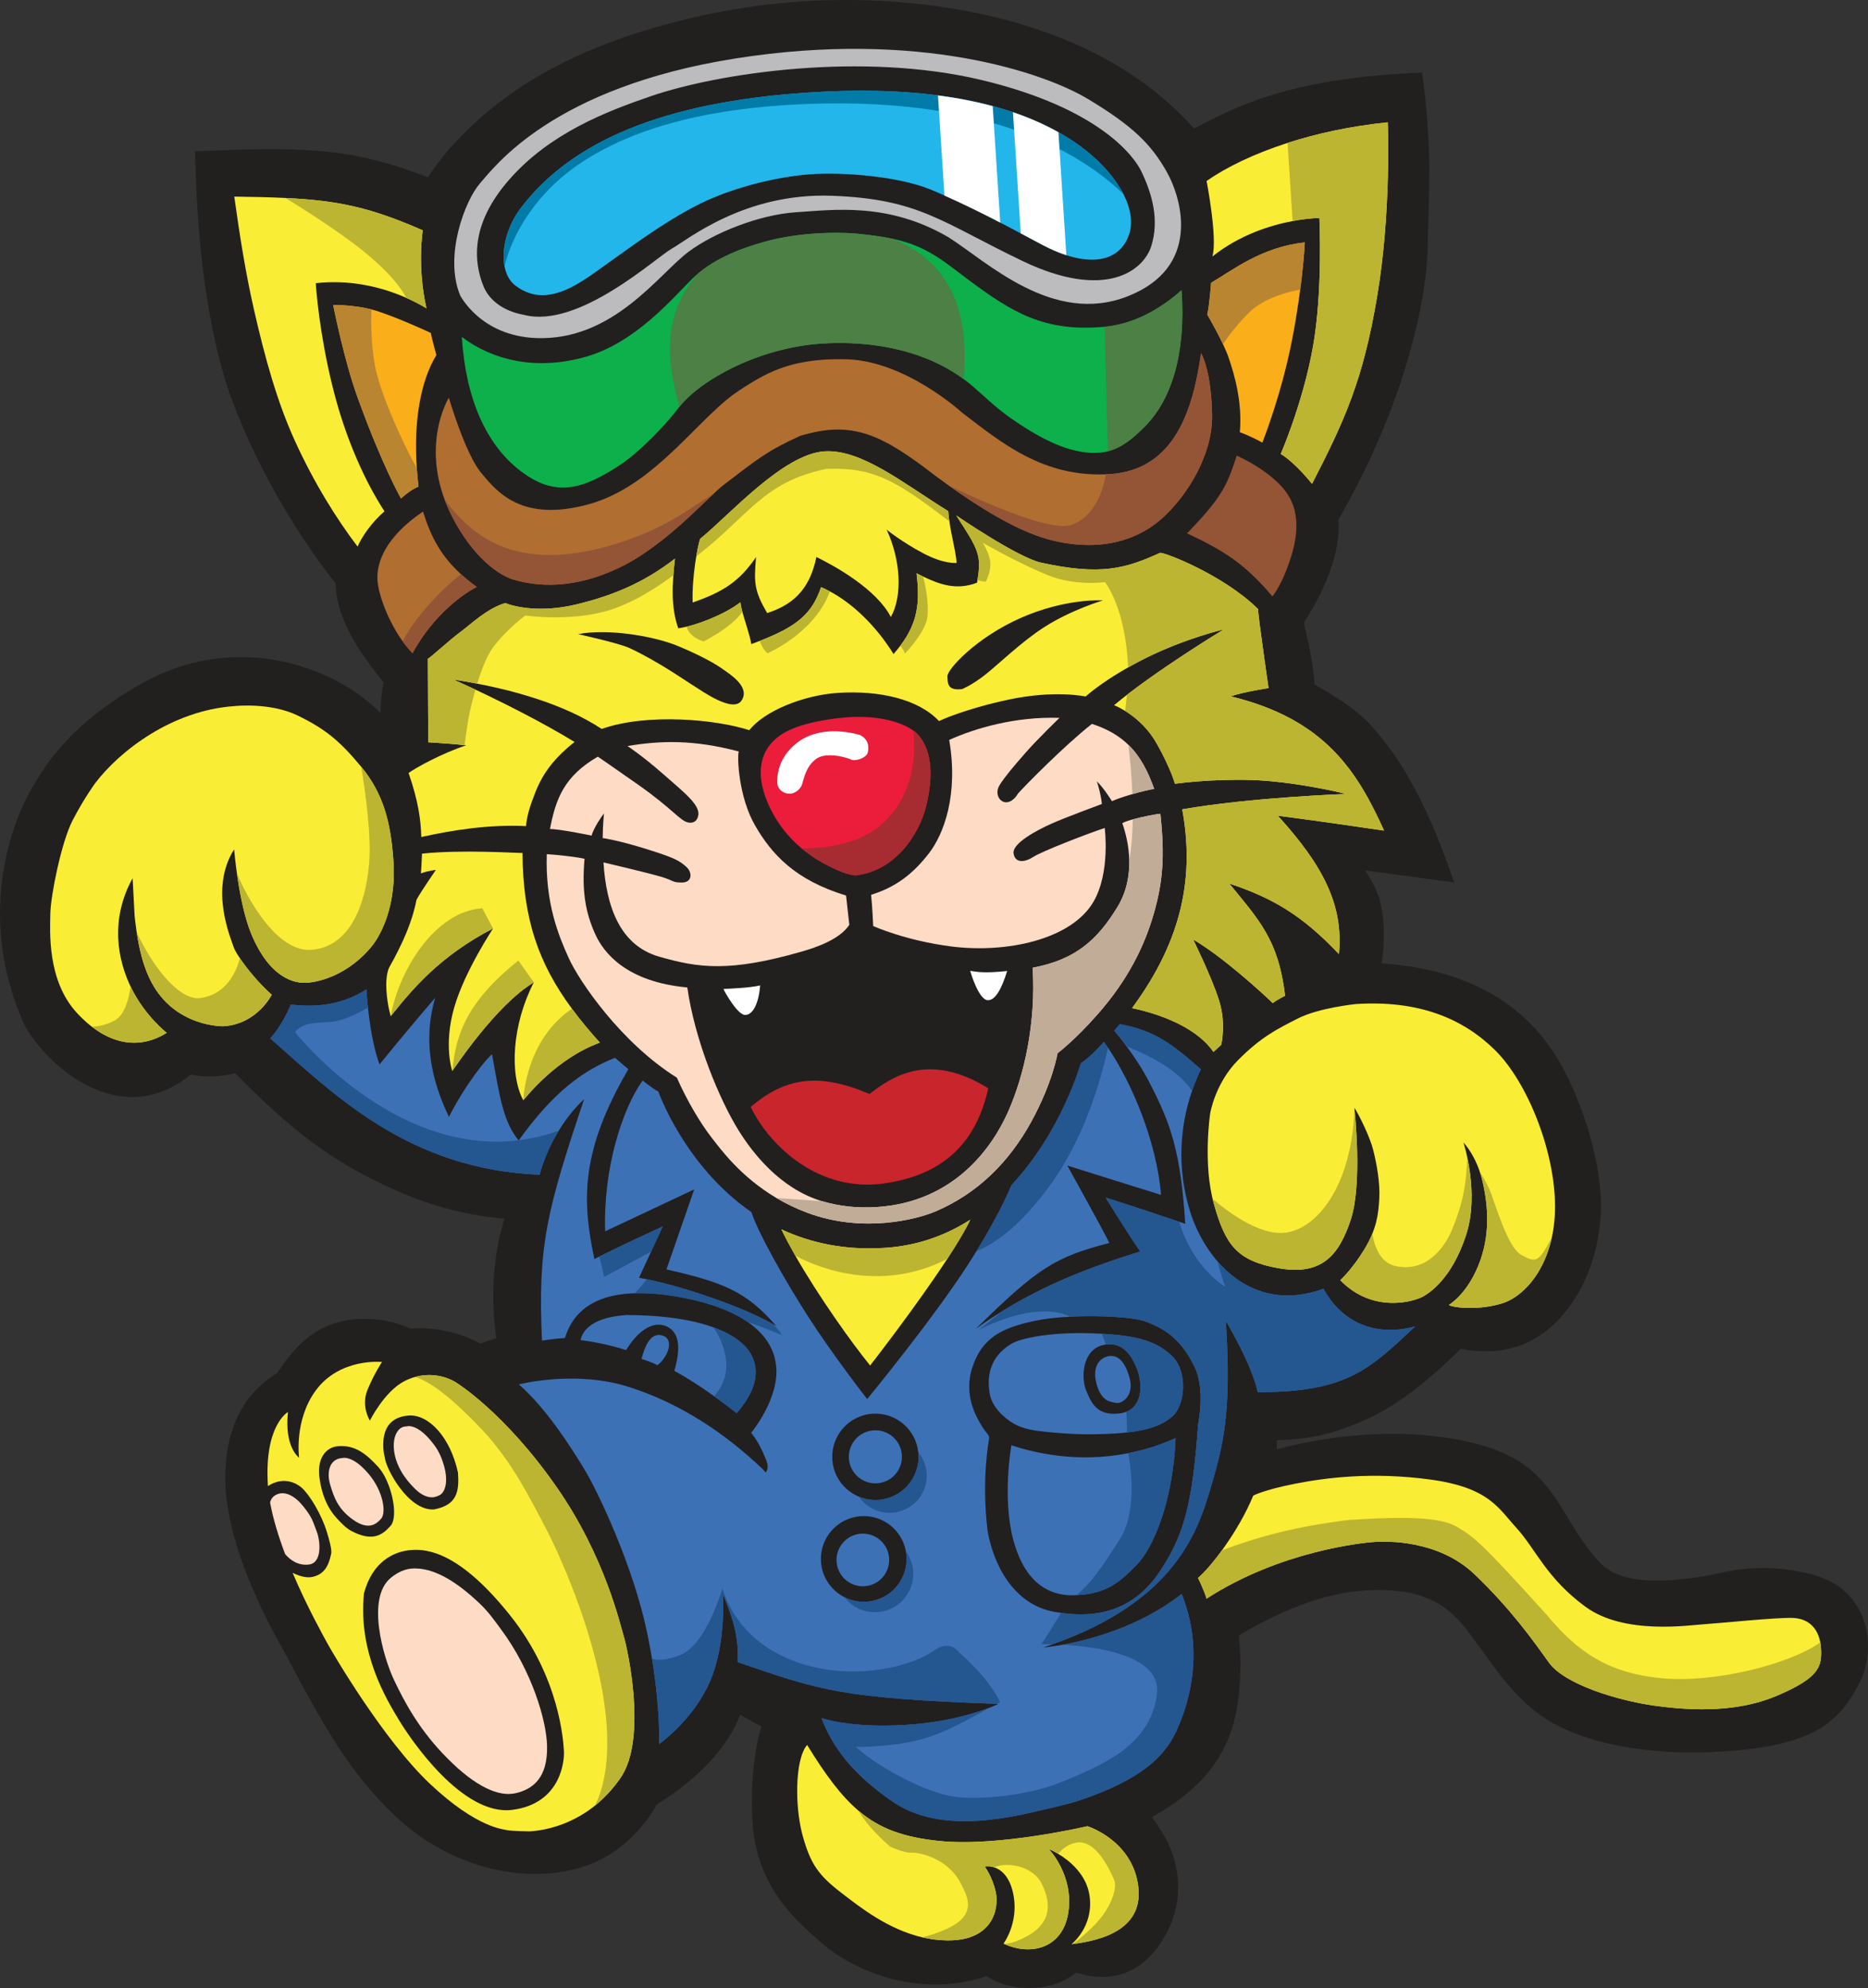 <?xml version="1.0" encoding="utf-8"?>
<!-- Generator: Adobe Illustrator 16.0.0, SVG Export Plug-In . SVG Version: 6.00 Build 0)  -->
<!DOCTYPE svg PUBLIC "-//W3C//DTD SVG 1.1//EN" "http://www.w3.org/Graphics/SVG/1.1/DTD/svg11.dtd">
<svg version="1.1" id="Layer_1" xmlns="http://www.w3.org/2000/svg" xmlns:xlink="http://www.w3.org/1999/xlink" x="0px" y="0px"
	 width="2525.37px" height="2686.991px" viewBox="166.198 1179.325 2525.37 2686.991"
	 enable-background="new 166.198 1179.325 2525.37 2686.991" xml:space="preserve">
<rect x="166.198" y="1179.325" width="2525.37" height="2686.991" fill="#333333" stroke="none"/>
<g>
	<path fill="#221F1F" d="M2647.285,3320.407c-13.818-8.533-33.854-14.889-59.535-18.888c-34.783-5.405-64.83-1.991-79.6,0.485
		c-0.021,0-11.393,2.326-11.393,2.326c-31.836,6.657-128.686,27.016-166.156-11.495c-18.959-19.422-31.82-40.653-44.271-61.146
		c-18.938-31.117-36.783-60.512-72.537-80.72c-28.291-15.978-64.479-25.864-113.945-31.116
		c-64.158-6.793-140.029,0.2-207.633,18.402c0.27-4.301,0.34-8.416,0.256-12.13c47.127-1.907,69.809-8.583,92.914-17.181
		c0.016,0,3.814-1.356,3.814-1.356c24.072-8.749,73.779-27.234,151.807-105.261c45.766,9.033,85.732,0.484,118.561-26.502
		c18.738-15.424,63.066-60.844,70.361-149.912c0.857-10.373,0.836-21.33,0.086-32.688c-4.482-69.947-36.707-155.166-69.832-200.873
		c-48.779-67.219-125.055-104.224-226.201-110.917c2.014-13.198,3.949-32.538,2.631-53.3c-0.666-10.29-2.154-20.962-4.885-31.251
		c-3.801-14.487-11.812-28.926-19.945-41.087c38.217,5.168,120.34,16.243,120.34,16.243l-8.203-22.935
		c-38.838-108.44-76.465-158.53-104.926-190.065c-21.008-23.254-59.223-45.454-75.785-54.538c-0.1-1.589-0.127-3.179-0.262-5.185
		c-0.922-14.07-4.389-38.964-14.209-78.244c33.281-51.109,49.523-99.107,47.027-139.526c43.215-75.683,75.822-151.97,96.645-226.885
		c15.414-55.308,23.221-102.501,23.98-144.225l0.885-37.625c0.803-29.896,1.625-60.794,0.752-87.812
		c-0.404-11.778-1.006-22.837-1.637-32.958c-2.326-35.918-5.693-59.957-5.893-61.264l-1.908-13.382l-13.514,0.668
		c-167.162,8.432-237.062,44.885-293.223,74.229c0,0-1.086,0.551-1.369,0.668c-111.703-125.186-281.93-162.525-406.594-171.36
		c-91.078-6.458-182.299,0.821-271.287,21.583c-105.699,24.725-189.326,60.76-255.661,110.13
		c-58.571,43.597-89.618,85.871-102.217,105.713c-97.715-37.842-157.825-41.908-300.243-35.835l-14.591,0.636l0.44,14.588
		c0.652,23.254,1.638,45.488,3.027,66.853c5.232,81.739,16.009,150.564,33.075,213.15c19.909,73.125,75.077,190.349,153.578,289.503
		c0.028,1.64-0.021,3.313,0.064,4.952c2.978,45.756,32.224,88.818,64.846,128.901c-2.609,10.472-4.084,24.226-4.354,41.139
		c-33.323-32.925-68.022-48.9-93.397-58.271c-44.689-16.544-134.272-35.884-232.093,19.959
		c-95.007,54.253-127.479,109.21-143.12,135.609l-2.673,4.483c-8.87,14.688-84.251,148.392-12.181,315.285
		c12.131,28.172,60.897,86.24,123.516,99.508c36.854,7.795,72.404-2.125,103.522-27.871c17.796,4.215,41.456,3.328,60.06-1.893
		c78.189,80.201,132.91,120.471,213,156.656c66.902,30.18,116.433,36.738,150.799,40.252
		c-13.804,45.42-16.662,91.191-14.152,130.021c0.73,11.242,1.936,21.598,3.276,31.5c-8.047,2.393-16.229,5.221-21.632,7.145
		c-34.848-18.82-72.524-22.619-93.738-20.041c-11.139-5.152-42.356-17.232-81.685-12.096c-50.574,6.59-76.991,38.962-99.226,72.204
		c-33.742,20.06-71.886,61.599-69.929,147.403c0.063,3.163,0.234,6.273,0.432,9.42c5.375,83.379,55.679,178.805,77.714,216.98
		c-0.27-0.468,2.12,4.049,2.12,4.049c50.254,94.287,86.527,162.41,152.089,223.239c72.475,67.22,175.741,92.915,256.979,64.007
		c56.784-20.326,86.158-68.021,93.787-82.059c42.08-26.332,92.263-67.354,112.874-121.354c8.87,4.983,19.71,11.091,28.729,15.942
		c-6.027,19.423-15.244,60.226-12.45,124.283c0.085,1.605,0.135,3.211,0.305,4.817c5.552,86.743,58.117,132.515,89.704,160.019
		l5.147,4.501c34.55,30.313,124.254,76.805,221.6,43.646c16.896,11.36,40.455,17.415,65.547,15.793
		c22.199-1.438,41.641-8.951,55.459-20.512c48.199,14.957,88.279,0.888,115.916-42.323c18.943-29.562,23.326-58.07,21.816-81.641
		c-1.688-26.133-10.707-46.141-15.209-54.689c-6.771-12.865-14.066-23.572-19.924-31.418
		c51.348-29.359,98.391-68.139,113.463-139.976c7.076-33.776,6.645-69.077,5.154-91.678c-0.354-5.604-0.771-10.14-1.176-13.954
		c67.369-40.031,124.891-59.707,180.242-61.295c68.881-2.023,100.418,19.255,126.615,51.86l22.816,30.817
		c24.389,34.178,52.076,72.938,94.502,96.712c58.203,32.606,148.496,46.257,247.75,37.392
		c108.307-9.67,142.02-39.985,169.451-96.146l0.207-0.452l0.162-0.451C2702.744,3399.337,2687.842,3345.534,2647.285,3320.407"/>
	<path fill="#FAED36" d="M294.937,2237.79c32.707-43.062,103.586-98.604,188.943-104.141c0,0,47.929-5.221,84.967,12.881
		c37.109,18.135,56.479,34.011,85.336,68.76c30.047,36.168,40.484,75.281,43.901,128.298c3.474,53.918-12.535,88.365-22.1,104.408
		c-10.997,18.537-44.469,53.635-92.213,59.407c-20.363,2.475-53.707-7.277-78.012-66.182
		c-17.13-41.424-23.036-113.861-23.036-113.861c-34.281,53.853-3.8,121.639-0.688,131.879c3.127,10.238,27.07,43.095,51.495,64.508
		c0,0-19.554,39.75-65.179,42.678c0,0-65.611,1.738-97.886-60.393c-15.172-29.16-19.54-64.711-22.249-88.249l-2.758-51.443
		c-30.785,56.044-20.661,110.699-1.092,149.696c18.689,37.19,47.198,59.272,47.198,59.272
		c-37.492,23.639-80.976,16.963-121.594-27.152c-40.619-44.083-36.082-111.318-35.713-134.389
		c0.362-23.051,14.655-95.641,29.991-125.419C279.828,2258.182,294.937,2237.79,294.937,2237.79"/>
	<path fill="#3D71B6" d="M1033.36,3015.896c0,0,18.569,6.156,21.461,8.684c14.237-10.439,24.042-35.635,6.31-40.318
		C1043.428,2979.577,1036.87,3004.419,1033.36,3015.896"/>
	<path fill="#FDDBC5" d="M694.703,3311.791c8.452-6.842,18.923-12.613,31.969-12.581c22.603,0.033,50.928,11.762,89.519,48.868
		c10.458,10.103,18.987,22.165,27.502,33.658c41.292,55.743,61.414,122.612,62.102,157.86c0.801,42.544-18.888,57.834-42.172,63.355
		c-23.277,5.586-54.842-9.068-92.334-46.76c-37.542-37.658-57.713-75.183-72.269-105.881
		C684.43,3419.596,660.827,3339.243,694.703,3311.791"/>
	<path fill="#FAED36" d="M1362.346,2865.966c-54.955,3.564-101.183-7.043-139.83-25.094c5.289,11.125,11.762,23.088,18.789,35.533
		c31.55,55.258,76.806,118.662,101.246,148.559c0,0,62.088-79.582,104.26-144.125c13.152-20.109,24.361-38.646,31.133-52.967
		C1445.711,2848.534,1407.482,2863.04,1362.346,2865.966"/>
	<path fill="#3D71B6" d="M1649.125,3051.63c7.09,23.572,20.172,22.367,26.178,23.957c6.076,1.572,25.148-8.532,17.865-34.379
		c-7.238-25.848-18.752-31.05-29.174-28.674C1651.713,3015.26,1642.014,3028.06,1649.125,3051.63"/>
	<path fill="#3D71B6" d="M1955.338,2921.239c-62.398,22.652-111.029,0-143.154-37.037c-17.953-20.713-30.766-45.855-37.975-70.148
		c-16.598-56.178-13.182-111.418,3.459-160.084c3.453-10.104,7.416-19.908,11.947-29.428c-39.562-34.729-62.35-52.18-109.562-61.062
		c0,0-3.709,4.734-7.473,9c0,0,7.16,8.148,16.795,21.23c9.367,12.664,21.08,29.979,30.928,49
		c28.863,55.828,41.93,92.85,48.27,190.734c0,0-3.113-1.053-8.182-2.744c-19.91-6.742-71.752-24.174-99.488-32.689
		c0,0,29.842,48.5,46.787,72.84c-69.207,21.447-128.934,45.037-186.229,80.486c-12.301,7.596-24.445,15.674-36.52,24.459
		c84.953-83.43,107.35-97.215,180.98-116.488c-10.912-22.084-56.82-104.609-56.82-104.609s78.664,24.559,126.777,39.699
		c-6.168-73.107-39.932-151.971-71.814-199.047c-1.844-2.729-3.701-5.404-5.537-7.914c0,0-14.393,17.416-31.154,29.178
		c0,0-26.027,92.229-93.816,164.617c-6.359,15.223-20.377,45.471-47.213,89.016c-3.41,5.59-7.039,11.41-10.939,17.418
		c-48.971,76.102-136.867,182.635-136.867,182.635s-46.093-58.853-80.671-112.822c-31.231-48.602-67.901-114.096-75.785-139.826
		c-90.704-62.604-125.87-163.012-125.87-163.012c-9.267-4.836-21.178-14.957-21.178-14.957
		c-27.658,38.645-53.487,118.93-50.743,203.9l120.438-56.664l-37.542,108.107c76.083,17.498,107.237,29.041,148.671,76.703
		c-1.751-1.086-3.793-2.242-5.786-3.346c-37.556-21.328-114.632-48.682-169.232-59.992c-3.666-0.736-7.246-1.404-10.763-2.041
		l16.449-35.482l15.641-33.844c0,0-50.424,22.951-85.988,40.754c-2.177,1.152-4.304,2.225-6.395,3.295
		c-17.094-80.018-18.597-145.965,45.873-256.648l-18.051-15.357c-42.625,16.863-82.961,45.756-130.039,111.469
		c-0.049,0.102-0.113,0.135-0.149,0.201c-0.049-0.051-0.113-0.084-0.149-0.168c-20.107-24.559-25.028-55.24-35.854-116.303
		c-7.459,5.805-35.663,40.033-58.33,84.701c-15.244-32.621-39.081-91.143-18.491-161.156c-3.424,3.898-43.71,51.109-75.296,90.189
		c-5.686-14.922-11.812-40.803-15.626-76.771c-0.801-7.779-1.574-15.895-2.141-24.625c-32.338,20.559-65.611,24.661-102.317,20.559
		c0,0-10.621,27.404-27.722,45.639c87.967,77.258,187.157,176.848,364.153,184.326c6.672-24.074,16.293-43.898,25.893-59.523
		c17.201-28.105,34.316-42.527,34.316-42.527c-51.042,151.652-62.733,199.434-56.947,326.227c0,0,16.697-2.594,31.068-3.514
		c13.5-44.367,51.523-59.205,94.454-60.543c20.809-0.637,42.725,1.855,63.619,5.738c37.244,7.059,67.271,18.152,88.817,33.041
		c22.064,15.256,35.336,34.396,38.378,57.397c6.005,45.388-33.607,92.481-33.607,92.481s6.586,7.662,12.01,18.336
		c5.389,10.723,11.139,23.052,10.373,28.49c-0.823,5.487-2.708,6.592-2.708,6.592l-5.275-5.521
		c-48.078-45.404-107.599-87.011-180.06-109.997c-72.467-22.985-148.303-3.312-148.303-3.312
		c36.684,32.188,68.908,82.461,88.179,114.097c19.257,31.635,66.583,132.079,85.272,221.832c2.539,12.129,4.616,23.672,6.488,34.598
		c11.542,70.297,9.671,115.517,9.671,115.517s45.568-31.836,68.355-83.664c22.752-51.862,17.803-118.996,17.803-118.996
		c12.627,30.079,22,57.665,20.022,91.962c111.335,38.26,139.908,48.934,350.164,56.395c0.787,0.033,1.539,0.033,2.326,0.051
		c0,0-4.232,2.207-12.33,5.319c-18.52,7.144-57.131,19.491-111.166,22.985c-77.558,5.021-115.653-9.15-115.653-9.15
		c14.79,39.013,41.477,75.4,95.795,112.725c44.688,30.731,107.038,33.943,188.793,14.738c17.619-4.115,44.965-9.904,63.357-15.943
		c103.756-34.362,123.928-74.312,136.158-104.023c12.193-29.662,33.896-98.037,2.742-175.209
		c-56.223,44.349-124.295,61.982-160.838,68.623c-16.293,2.946-26.283,3.731-26.283,3.731c4.27-1.421,8.438-2.895,12.537-4.315
		c163.213-57.733,195.416-149.596,212.879-208.232c17.951-60.143,29.543-103.906,21.482-228.777c0,0,35.117,58.305,43.094,96.18
		c122.928,0.636,153.279-33.543,212.85-88.717C2017.922,2988.058,1977.068,2960.571,1955.338,2921.239 M1337.637,3344.245
		c-10.678,0.721-20.895-1.654-29.813-6.155c-17.683-8.934-30.346-26.701-31.756-47.913c-2.021-31.938,22.17-59.507,54.075-61.582
		c29.672-1.907,55.536,18.888,60.727,47.429c0.397,2.208,0.688,4.399,0.837,6.691
		C1393.748,3314.636,1369.556,3342.188,1337.637,3344.245 M1353.392,3206.613c-9.168,0.585-17.98-1.038-25.965-4.333
		c-19.938-8.266-34.528-27.186-35.996-50.14c-2.077-32.169,22.299-59.957,54.502-62.032c31.252-2.025,58.287,21.046,61.648,51.895
		c0.119,0.837,0.248,1.689,0.305,2.576C1409.97,3176.784,1385.601,3204.556,1353.392,3206.613 M1785.822,3105.482
		c-7.566,106.183-18.74,147.438-50.326,195.853c-30.146,46.207-73.141,66.684-134.803,57.984c-2.963-0.4-5.977-0.818-9.041-1.372
		c-56.209-10.204-82.705-65.462-90.305-109.343c-8.48-69.529,1.545-121.004,1.979-124.97c0.58-5.454-3.262-5.872-10.104-17.349
		c-6.863-11.393-25.262-41.758-12.082-80.051c13.18-38.346,38.463-51.961,83.918-61.648c13.562-2.877,30.445-4.701,48.062-5.639
		c41.385-2.107,86.74,0.787,102.232,6.693c22.051,8.398,46.461,21.012,65.682,60.861
		C1796.293,3058.087,1785.715,3103.659,1785.822,3105.482"/>
	<path fill="#FAED36" d="M1860.467,3200.791c-20.328,49.386-58.154,97.634-74.666,111.268c0,0,9.018,18.386,11.514,28.006
		c99.857-64.659,211.795-75.702,227.619-76.722c15.84-1.037,85.74-2.912,134.67,43.764c48.9,46.759,79.5,89.82,100.494,119.266
		c21,29.394,92.703,51.543,144.346,58.553c51.658,7.043,111.967,8.949,165.908-14.421c53.898-23.389,59.336-37.759,57.699-63.371
		c-1.66-25.664-15.846-40.369-38.732-41.021c-22.852-0.618-95.539,6.943-117.76,8.398c-22.178,1.421-109.357,14.99-161.922-23.472
		c-52.666-38.494-67.654-78.395-92.795-105.931c-25.135-27.588-37.762-55.157-116.725-65.964
		c-78.947-10.808-142.588-2.428-184.178,5.82C1874.27,3193.229,1860.467,3200.791,1860.467,3200.791"/>
	<path fill="#FDDBC5" d="M584.474,3293.891c17.328-2.71,15.024-31.618,9.77-44.868c-5.218-13.301-5.268-17.433-17.066-32.556
		c-11.812-15.141-25.141-22.134-36.386-17.433c-6.225,2.575-8.614,7.312-9.451,11.074c4.049,22.469,11.557,46.559,20.342,69.764
		C558.645,3288.218,570.216,3296.099,584.474,3293.891"/>
	<path fill="#FAED36" d="M1999.154,2536.413c85.35-5.506,145.027,19.639,188.377,62.451
		c43.291,42.826,80.934,135.809,80.934,211.393c-0.051,75.535-38.777,120.002-70.412,130.322
		c-31.572,10.322-68.711,6.307-73.092,2.443c0,0,23.588-13.268,39.881-53.283c16.293-40.002,13.5-79.684,5.553-113.93
		c-8.012-34.277-25.744-52.244-25.744-52.244s22.297,67.637,3.48,125.32c-18.852,57.633-48.836,78.494-60.713,84.082
		c-11.826,5.637-65.633,21.547-109.328-23.32c0,0,16.094-14.404,32.777-42.008c16.641-27.57,18.803-47.461,19.986-68.324
		c1.221-20.811-3.445-46.809-8.131-65.361c-4.631-18.621-19.555-48.281-25.51-57.332c0,0,11.344,101.531-4.85,150.982
		c-16.166,49.436-40.039,75.852-97.1,65.965c-57.117-9.904-72.326-31.752-87.846-86.508c-15.541-54.756-5.154-122.912-5.154-122.912
		s6.594-40.52,37.527-71.803c30.912-31.25,53.232-42.375,81.316-56.596C1949.27,2541.446,1999.154,2536.413,1999.154,2536.413"/>
	<path fill="#FDDBC5" d="M715.732,3107.307c0,0,14.825-5.823,38.074,25.862c6.629,9.02,10.373,19.14,12.854,27.938
		c4.984,17.617,2.708,32.522-4.672,38.179c-1.822,1.438-7.657,3.63-10.139,3.797c-7.09,0.501-16.243-2.427-26.616-13.45
		c-4.715-4.952-10.869-11.729-16.342-21.063C690.903,3137.82,698.234,3107.039,715.732,3107.307"/>
	<path fill="#FDDBC5" d="M629.106,3149.983c0,0,13.549-4.282,35.216,21.213c20.462,24.057,24.057,52.916,17.278,60.644
		c-6.735,7.681-17.129,16.329-38.123,1.54c-20.994-14.771-26.248-31.686-30.969-47.527
		C607.829,3170.009,610.757,3151.187,629.106,3149.983"/>
	<path fill="#3D71B6" d="M1368.216,3285.509c1.27,19.557-13.584,36.538-33.209,37.775c-19.604,1.289-36.585-13.618-37.854-33.19
		c-1.241-19.657,13.685-36.572,33.224-37.843C1350.017,3250.995,1366.948,3265.851,1368.216,3285.509"/>
	<path fill="#3D71B6" d="M1385.446,3146.102c1.255,19.74-13.733,36.788-33.493,38.06c-19.739,1.255-36.819-13.701-38.109-33.492
		c-1.255-19.773,13.719-36.805,33.493-38.059C1367.111,3111.288,1384.191,3126.244,1385.446,3146.102"/>
	<path fill="#3D71B6" d="M1180.429,3007.966c-7.345-12.062-22.773-24.742-49.417-34.461c-26.907-9.822-65.2-16.631-118.099-16.732
		c-54.452,3.514-60.578,27.939-61.776,33.828c21.426,2.744,41.768,7.295,61.542,13.52c15.159-25.363,36.408-40.639,55.012-31.904
		c18.732,8.783,18.03,32.421,10.167,59.959c17.803,9.703,35.571,21.212,53.65,34.178c10.04,7.193,20.192,14.723,30.565,22.97
		C1187.456,3060.381,1195.148,3032.142,1180.429,3007.966"/>
	<path fill="#3D71B6" d="M1533.486,3132.818c0,0-12.6,69.745,2.348,126.895c12.059,46.255,37.689,76.604,81.939,75.833
		c1.354,0.018,2.623-0.083,3.914-0.182c41.369-1.757,59.57-19.039,81.053-40.721c22.135-22.419,49.354-85.171,52.729-171.544
		c-22,9.903-43.477,16.345-64.037,20.375C1622.07,3157.228,1563.549,3142.64,1533.486,3132.818"/>
	<path fill="#FAED36" d="M1704.549,3725.611c-9.537-59.824-68.277-77.975-68.277-77.975s-119.666,28.237-200.303,19.957
		c-47.807-4.935-80.252-16.295-109.307-41.004c-23.255-19.808-44.369-48.165-69.361-88.866c0,0-1.922,2.91-2.758,3.881
		c-0.858,0.97-3.787,8.23-3.787,8.23c-9.451,25.496-9.181,76.505,1.142,112.674c10.302,36.203,20.831,51.492,51.864,75.299
		c25.191,19.322,62.598,49.152,109.343,60.025c10.819,2.543,22.164,4.066,33.976,4.167c62.719,0.535,69.93-44.468,65.215-65.681
		c-4.787-21.195-14.84-34.045-14.84-34.045c3.346-0.735,7.891-0.67,12.797,0.92c10.287,3.412,22.029,13.77,26.332,38.93
		c6.375,36.854-13.449,63.873-13.684,64.208l-0.021,0.033c35.486,16.714,80.141,7.646,87.648-42.575
		c7.494-50.29-26.418-85.238-26.418-85.238c1.326,0.436,6.24,2.593,12.635,6.425c15.023,9.017,38.406,27.653,42.477,56.981
		c5.75,41.638-24.326,65.076-24.447,65.161C1659.242,3801.631,1714.062,3785.472,1704.549,3725.611"/>
	<path fill="#FAED36" d="M1009.417,3390.854c-4.616-14.755-24.993-106.701-89.718-200.151
		c-71.354-102.986-137.384-143.038-137.384-143.038s-30.962-21.062-69.192-1.672c-27.268,13.851-46.844,53.417-46.844,53.417
		s-12.33-19.322-3.325-41.354c8.997-22.051,19.703-37.877,19.703-37.877s-56.664-6.039-89.448,38.345
		c-29.7,40.234-22.653,91.008-22.653,91.008s-20.178-13.769-15.024-61.731c0,0-32.409,17.85-27.169,99.006
		c0.014,0.351,0.064,0.735,0.099,1.086c21.093-13.801,38.833-3.713,45.504,2.176c10.827,9.469,26.801,36.084,34.011,59.557
		c3.531,11.292,7.062,24.425,5.97,29.679c-3.36,16.093-9.068,27.536-24.688,31.251c-9.401,2.324-20.263-1.79-27.474-5.438
		c20.143,47.562,42.576,87.026,46.362,94.221c6.905,12.965,76.672,132.23,139.837,191.503
		c63.208,59.339,98.524,60.744,103.593,62.083c5.147,1.355,31.033,1.688,31.033,1.688c35.046-2.274,86.286-19.288,122.729-72.64
		C1041.804,3528.623,1014.054,3405.626,1009.417,3390.854 M688.996,3109.665c4.857-9.418,14.591-16.127,30.012-17.131
		c26.035-1.657,55.714,28.09,66.384,77.391c1.659,25.513-1.184,43.547-32.437,49.554c-35.117,2.24-65.611-56.229-66.498-70.197
		C684.416,3142.555,681.821,3123.651,688.996,3109.665 M622.633,3232.643c-15.293-16.126-21.88-36.168-24.524-55.792
		c-3.531-26.031,8.132-41.79,26.027-42.928c21.802-1.422,36.854,9.854,53.835,28.658c16.98,18.869,27.743,65.998,16.265,79.047
		c-11.458,13.049-25.078,21.881-53.501,6.691C633.722,3244.505,627.667,3237.931,622.633,3232.643 M928.583,3546.389
		c0.716,11.309-3.126,70.85-70.163,79.198c-67.037,8.33-137.001-95.008-153.16-121.942c-16.18-26.884-55.324-90.423-46.979-170.824
		c10.84-40.954,38.414-56.88,64.711-58.538c21.717-1.421,65.08,3.448,132.896,88.5
		C923.762,3447.752,927.881,3535.046,928.583,3546.389"/>
	<path fill="#3D71B6" d="M1750.854,3012.315c-19.789-19.355-45.504-27.555-95.178-30.279c-4.629-0.252-9.379-0.502-14.434-0.652
		c-59.338-1.893-96.916,7.896-106.516,13.566c-9.5,5.688-38.781,23.238-30.33,68.993c3.062,16.511,18.199,31.402,32.635,39.782
		c12.855,7.361,28.176,9.469,47.014,11.293c19.023,1.857,41.67,3.445,68.555,2.711c14.357-0.369,26.602-1.105,37.174-2.293
		c32.592-3.596,49.438-11.059,61.916-22.283C1768.238,3078.248,1772.5,3033.513,1750.854,3012.315 M1688.752,3087.532
		c-2.695,1.053-5.615,1.84-8.898,2.209c-30.678,3.664-38.428-14.271-45.469-31.587c-7.012-17.265-4.885-55.24,24.008-61.063
		c0.887-0.182,1.771-0.316,2.623-0.449c16.684-2.326,30.715,5.52,41.072,29.861
		C1711.787,3049.356,1710.838,3078.849,1688.752,3087.532"/>
	<path fill="#EB1D3B" d="M1407.361,2172.361c-1.688-1.874-3.878-3.797-6.537-5.673c-14.605-10.422-44.221-20.743-87.967-17.916
		c0,0-43.709,2.393-75.565,15.643c-40.52,16.879-53.431,52.146-33.309,99.741c11.564,27.269,28.459,47.261,46.072,61.965
		c13.053,10.908,26.467,18.922,38.328,24.711c27.871,13.668,35.77,11.526,35.77,11.526c53.033-6.392,84.684-56.045,93.887-92.649
		C1432.672,2211.391,1418.067,2184.188,1407.361,2172.361"/>
	<path fill="#FDDBC5" d="M909.695,2299.822c14.435,0.117,56.331,8.934,56.331,8.934c2.403-10.087,14.634-27.671,16.662-29.911
		c0,0-1.588,16.21-1.723,33.225c0,0,20.427,2.676,59.486,14.94c39.052,12.21,44.221,15.757,53.338,23.755
		c9.062,7.996,8.111,21.43-5.693,21.396c-13.868-0.032-10.004-2.426-27.871-7.729c-17.846-5.319-78.189-19.49-78.189-19.49
		c3.843,60.008,22.234,112.272,75.481,127.496c53.303,15.207,94.588,21.264,193.346-7.178c18.52-5.354,50.573-16.16,63.534-35.917
		c0,0-4.262-37.726-4.381-39.582c-69.327-21.114-100.829-56.162-123.176-94.991c-22.32-38.88-24.213-92.933-21.887-99.74
		c-61.031-16.212-105.812-14.84-150.465-7.361c0,0,20.575,13.501,48.297,37.908c29.566,25.932,51.63,42.963,47.015,57.316
		c0,0-1.645,10.004-12.848,8.18c-11.16-1.79-20.213-17.565-68.263-51.326c-36.251-25.463-54.268-37.725-54.268-37.725
		C928.881,2228.471,917.572,2258.852,909.695,2299.822"/>
	<path fill="#FAED36" d="M1112.755,1907.6c0.071-0.135,0.255-0.201,0.354-0.319c39.059-31.735,111.753-114.278,167.609-117.91
		c50.077-3.211,106.734,43.196,167.432,80.871c0,0,0.553,12.615,5.893,37.758c5.367,25.212,5.451,32.171,5.451,32.171
		s-16.377,2.259-45.553-13.2c-29.197-15.523-49.057-31.784-49.057-31.784c19.377,42.024,21.42,89.953,5.672,118.109
		c-19.49-37.758-75.715-68.926-100.643-81.139c-7.742,36.856-25.028,62.62-66.583,75.786c-17.165-29.428-18.2-40.52-14.988-75.635
		c-22.518,32.672-43.965,46.977-85.754,61.347C1101.333,1958.491,1109.848,1914.743,1112.755,1907.6"/>
	<path fill="#FFFFFF" d="M1501.453,2531.208c9.664,0.52,18.471-13.819,26.332-39.481c-29.516,3.178-40.334,1.354-50.027-0.218
		C1477.758,2491.509,1488.904,2530.507,1501.453,2531.208"/>
	<path fill="#C8252C" d="M1341.615,2657.985c30.92-23.99,80.338-57.266,160.69-7.73c-15.443,68.742-55.543,116.605-141.383,128.701
		c-85.79,12.029-152.742-47.98-179.911-103.555C1227.422,2636.204,1272.437,2628.19,1341.615,2657.985"/>
	<path fill="#FFFFFF" d="M1144.277,2516.069c11.259-0.737,33.862-1.34,49.637-4.819c-2.028,24.125-9.621,39.216-19.526,39.816
		C1164.604,2553.124,1145.929,2520.385,1144.277,2516.069"/>
	<path fill="#FAAE19" d="M1803.469,1561.534c27.922-16.011,67.52-48.333,126.707-54.572c0,0-2.305,54.454-17.01,130.707
		c-14.762,76.22-40.42,139.926-40.42,139.926s-14.605-8.331-30.416-14.104c3.65-41.188-7.529-78.344-15.102-100.628
		c-7.602-22.216-28.949-58.353-28.949-58.353C1801.314,1591.863,1803.469,1561.534,1803.469,1561.534"/>
	<path fill="#BCBCBE" d="M1743.58,1411.669c-21.398-38.076-46.916-62.618-106.352-98.419
		c-59.492-35.817-229.109-93.937-476.389-54.957c-247.245,39.013-326.008,146.417-345.754,168.885
		c-19.774,22.484-48.879,97.182-26.963,151.017c0,0,27.417,55.341,103.238,58.068c104.125,3.747,165.553-86.775,205.888-116.788
		c34.025-25.295,95.042-50.071,145.581-53.301c50.559-3.262,124.381-13.684,205.59,33.826
		c52.529,33.242,141.178,119.583,242.373,79.785C1789.58,1541.022,1764.941,1449.78,1743.58,1411.669 M1722.799,1511.395
		c-10.643,34.78-63.422,73.676-173.736,20.928c-110.314-52.798-139.958-84.049-258.234-88.399
		c-118.262-4.366-195.268,59.624-216.602,71.586c-21.362,11.945-125.686,108.607-199.748,89.386
		c-2.694-0.686-41.888-5.989-55.076-39.75c-11.89-30.347-19.086-81.271,35.436-143.288
		c54.487-62.066,129.833-91.593,192.269-112.856c91.128-31.118,285.325-60.042,446.447-21.432
		c161.072,38.613,206.555,104.761,215.375,122.878C1724.104,1441.749,1733.469,1476.648,1722.799,1511.395"/>
	<path fill="#FFFFFF" d="M1243.063,2183.754c21.249-16.932,52.835-20.01,84.938-11.26c0,0,16.712,5.637,10.891,25.546
		c0,0-4.332,7.913-18.355,8.833c0,0-3.666-0.452-4.68-1.339c-0.943-0.87-31.154-11.124-45.859-0.735
		c-14.789,10.422-17.101,28.037-19.66,35.165c-2.523,7.026-11.323,13.853-20.192,11.861c-8.877-1.94-13.918-8.749-13.351-17.783
		C1217.347,2225.042,1219.361,2202.542,1243.063,2183.754"/>
	<path fill="#B06E31" d="M789.391,1955.379c-26.312-23.99-40.151-48.967-51.36-84.651c-50.971,34.613-63.038,69.059-61.514,92.915
		c1.291,19.623,14.492,55.375,34.011,82.477c4.197,5.788,8.664,11.293,13.386,16.077c35.982-65.563,86.839-89.503,86.839-89.503
		C802.777,1966.907,795.715,1961.184,789.391,1955.379"/>
	<path fill="#FAED36" d="M1906.893,1372.49c-45.895,14.738-83.047,33.023-109.5,51.443c0,0,15.193,78.294,7.799,102.133
		c37.322-29.711,79.367-42.409,108.506-47.963c21.668-4.048,36.203-4.116,36.203-4.116s4.836,98.32-8.715,174.153
		c-13.549,75.853-43.531,144.761-43.531,144.761c20.178,12.213,42.264,40.419,42.264,40.419
		c44.213-85.79,68.857-139.893,87.873-252.215c19.76-116.738,14.506-236.454,14.506-236.454
		C1991.49,1349.837,1946.021,1359.908,1906.893,1372.49"/>
	<path fill="#FAED36" d="M737.747,1490.651c-70.412-30.833-114.107-40.335-185.731-43.749c-20.377-1.003-42.958-1.505-69.107-1.84
		c7.898,56.578,15.655,104.459,26.467,152.121c14.953,65.665,31.281,124.652,55.118,177.182
		c26.453,58.252,57.288,107.087,85.124,143.774c5.821-13.483,18.668-32.304,36.336-47.729
		c-26.531-40.771-49.503-93.787-64.576-147.438c-18.689-66.466-26.467-132.463-28.275-160.904
		c43.299-4.768,85.457,3.479,122.509,19.925c9.373,4.199,18.456,8.849,27.105,14.019
		C729.82,1539.065,737.747,1490.651,737.747,1490.651"/>
	<path fill="#FDDBC5" d="M1734.895,2279.178c-3.85,0.235-22.865,3.631-37.273,7.612c-6.006,1.673-11.223,3.43-14.188,5.153
		c4.135,11.727,8.949,29.66,9.402,50.037c0.504,20.227-3.311,42.844-16.549,64.242c-26.459,42.926-55.586,70.179-114.107,81.087
		c4.766,73.878-11.223,145.498-33.273,194.982c-21.434,48.215-72.992,121.742-177.188,128.467
		c-27.75,1.84-52.594-1.422-74.127-7.912c-0.814-0.203-1.673-0.471-2.488-0.721c-54.927-17.482-91.277-64.258-110.236-94.672
		c-26.226-42.125-59.372-122.125-69.461-193.443c-81.784-7.646-113.157-46.023-125.118-73.411
		c-12.011-27.352-17.846-55.49-13.847-100.492c-9.203-2.46-38.953-5.654-51.048-6.291c-2.205,65.965,15.726,109.645,29.7,140.561
		c13.967,30.867,70.497,114.264,146.147,161.524c13.783,31.369,32.09,61.949,47.142,81.256
		c12.046,15.373,38.86,52.631,87.598,81.473c12.415,7.328,26.198,14.086,41.555,19.857c75.751,28.273,149.146,8.566,173.388-1.791
		c57.26-24.34,99.785-67.25,129.301-120.953c29.475-53.803,35.686-92.883,35.686-92.883s23.084-17.164,54.4-52.848
		c40.584-46.125,62.805-91.361,75.418-134.79C1738.354,2371.809,1741.154,2336.844,1734.895,2279.178"/>
	<path fill="#FDDBC5" d="M1346.669,2430.95c0,0,43.129,19.673,105.848,27.652c73.709,9.368,162.121-8.982,192.07-60.645
		c23.035-39.767,15.088-99.557,15.088-99.557c-26.361,8.816-84.967,31.686-96.375,39.03c-11.346,7.359-24.574,9.235-26.852-4.518
		c-2.289-13.735,32.375-31.837,50.738-40.084c18.391-8.297,68.609-26.816,68.609-26.816c-0.602-9.286-5.268-27.587-7.012-30.683
		c8.799,7.679,20.66,26.868,20.66,26.868c7.182-3.18,17.484-6.592,27.688-9.536c11.627-3.347,23.07-6.057,29.43-7.078
		c-8.182-22.785-18.064-43.228-34.896-59.557c-12.131-11.776-27.871-21.43-49.283-28.273
		c-37.357,29.328-91.746,84.803-99.998,94.204c0,0-5.771,11.108-15.271,11.729c-9.516,0.601-16.861-11.711-9.332-23.523
		c7.494-11.761,18.266-24.457,35.16-43.729c16.932-19.239,45.639-46.86,45.639-46.86c-60.174-1.957-114.412,14.203-149.139,29.83
		c12.711,74.311-7.367,127.578-27.688,153.643c-20.377,26.115-43.016,44.92-77.912,55.693
		C1345.578,2405.119,1346.669,2430.95,1346.669,2430.95"/>
	<path fill="#FAAE19" d="M756.153,1659.233c0,0-6.679-23.939-7.445-29.879c0,0-54.303-25.244-80.422-31.818
		c-0.028-0.052-0.135-0.067-0.199-0.102c-25.949-6.491-51.474-5.854-51.474-5.854s14.521,73.91,32.77,124.333
		c33.579,92.983,58.904,137.148,58.904,137.148s13.336-12.431,23.709-15.978c-1.042-8.414-1.744-16.661-2.312-24.758
		C725.233,1747.616,735.003,1694.013,756.153,1659.233"/>
	<path fill="#FAED36" d="M2037.363,2301.997c-35.699-78.527-78.898-150.632-207.547-181.498
		c18.121-6.122,51.346-11.125,51.346-11.125s-13.266-90.875-14.287-106.936c-46.779-46.273-128.365-77.675-132.533-75.768
		c-47.477,21.515-80.367,30.682-160.719,13.166c-31.473-6.875-114.768-63.873-114.768-63.873
		c30.715,47.162,34.799,53.501,28.205,90.925c-27.65,10.689-50.488,2.408-72.971-8.35c-2.914-1.421-5.842-2.86-8.799-4.35
		c4.765,40.286,1.453,66.835-21.865,97.769c-2.829,3.68-5.857,7.479-9.217,11.343c-23.745-37.992-54.672-67.905-86.045-84.635
		c-4-2.158-7.991-4.148-11.99-5.805c-12.23,36.604-33.281,53.467-83.081,72.822c-3.581,1.405-7.274,2.762-11.174,4.232
		c-2.127-13.016-8.537-30.146-12.146-43.646c-0.957-3.564-1.659-6.758-2.091-9.652c-0.206-1.139-0.404-2.359-0.503-3.363
		c-0.738,0.604-1.574,1.256-2.439,1.908c-13.62,10.254-43.186,24.708-70.298,31.166c-3.8,0.888-7.565,1.657-11.245,2.226
		c-10.188-28.574-8.402-59.759-4.502-94.188c-43.512,33.693-86.172,50.49-133.534,61.934c-47.326,11.441-83.393,3.362-95.808-1.925
		c-25.326,7.561-46.326,28.59-60.542,38.996c-14.237,10.439-40.725,34.864-44.199,36.337c0.099,40.869,0.532,111.635,0.631,112.924
		c1.404-0.1,12.684,0.837,22.922,1.507c10.252,0.601,28.254,2.593,28.254,2.593c-32.253,10.423-68.909,30.681-77.856,37.34
		c13.23,38.31,16.576,63.655,17.179,86.575c42.994-9.57,91.71-17.113,141.652-14.806c0,0,0.248-12.613,8.224-34.195
		c2.829-7.694,5.842-15.96,10.323-24.878c8.146-16.126,21.199-34.396,47.064-54.588c-41.023-25.026-100.161-55.908-164.015-84.499
		c42.994,6.759,79.749,15.308,113.158,26.28c31.919,10.523,60.84,23.205,87.541,40.604c61.698-21.934,155.988-12.664,199.521,1.707
		c19.717-25.412,72.319-47.361,119.978-50.457c55.643-3.598,108.591,8.365,136.435,38.109c0,0,32.166-15.741,94.305-29.043
		c62.115-13.283,103.99-4.181,103.99-4.181s26.176-24.443,80.918-51.778c54.721-27.27,105.861-38.912,105.861-38.912
		s-92.73,55.941-148.402,102.484c0,0,36.082,13.4,57.715,51.845c19.688,35.015,24.523,54.336,24.523,54.336
		s47.064-6.824,103.09-5.118c55.99,1.59,123.395,17.315,128.109,18.888c0,0-128.131,4.55-221.279,20.761
		c16.264,88.784,1.459,174.975-67.838,268.659c47.58,10.172,90.242,30.264,110.051,59.258l10.473-9.619c0,0,7.125-28.541-3-60.344
		c-10.053-31.753-34.91-82.026-34.91-82.026c38.662,22.334,93.518,72.222,107.654,86.057c4.801-4.182,16.627-10.037,16.627-10.037
		c-8.934-75.82-35.451-102.485-75.502-151.687c57.721,19.356,97.836,42.007,148.311,95.457
		c6.359-66.432-21.646-120.066-82.678-187.101C1946.625,2288.53,2037.363,2301.997,2037.363,2301.997 M1168.887,2125.887
		c-11.429,18.184-54.977-13.67-63.896-19.023c-9.55-5.67-48.73-33.626-87.945-51.711c-14.719-6.759-69.44-18.735-69.44-18.735
		c41.789-7.931,104.437,2.978,136.611,16.661c32.153,13.619,49.517,23.756,59.457,30.916
		C1153.657,2091.105,1180.38,2107.667,1168.887,2125.887 M1577.82,2027.032c-31.168,19.959-63.223,51.543-81.068,65.328
		c-17.887,13.751-29.898,18.337-29.898,18.337c-20.342,2.474-19.307-8.131-19.859-17.183c-0.602-9.033,38.613-52.362,99.609-79.164
		c60.996-26.835,110.633-23.538,110.633-23.538S1614.355,2003.56,1577.82,2027.032"/>
	<path fill="#FAED36" d="M939.424,2542.735c-45.504-61.665-66.32-122.042-66.838-210.524c-5.488,0.335-80.933-4.902-135.874,0.904
		c0,0-0.837,20.643-1.503,26.732c9.295-3.697,20.256-4.719,20.256-4.719s-19.207,27.588-26.233,40.403
		c-5.254,27.972-17.732,57.517-37.074,91.812c0,0-4.913,9.486-3.531,30.632c1.34,21.113,5.856,34.865,5.856,34.865v-0.018
		c27.758-34.764,65.782-81.254,138.306-118.545c0,0-38.145,57.231-52.417,106.35c-15.074,51.895-2.574,86.959-2.574,86.959
		l0.085-1.254h0.036c2.992-3.463,58.315-88.164,109.945-119.231c-29.232,56.545-33.281,123.948-14.258,159.313h0.021
		c5.197-5.904,45.064-56.561,103.536-77.875C963.048,2572.931,950.513,2557.808,939.424,2542.735"/>
	<path fill="#B06E31" d="M1789.934,1656.523c-10.719,74.479-34.543,157.843-123.146,163.598
		c-90.258,5.805-148.006-43.63-200.117-83.196c0,0-79.217-72.957-161.639-72.053c-50.588-0.87-79.714,10.456-92.044,15.541
		c-21.632,8.967-45.476,25.413-45.476,25.413c-54.969,34.128-113.725,129.67-204.967,154.932
		c-91.292,25.294-124.757-17.064-145.679-42.109c-21.937-26.331-43.866-101.831-43.866-101.831s-44.852,72.32,8.345,168.148
		c37.024,66.65,77.509,77.273,77.509,77.273c44.519,13.769,96.666,9.067,151.153-18.92
		c59.472-30.599,114.682-93.486,134.591-108.677c46.085-35.098,57.897-45.403,103.203-66.131
		c70.999-21.463,110.265-2.292,183.958,54.689c91.406,67.436,137.598,83.73,171.977,89.67c34.43,6.023,77.055,5.202,116.207-19.758
		c39.145-24.927,86.016-90.941,84.918-152.607C1803.787,1678.807,1789.934,1656.523,1789.934,1656.523"/>
	<path fill="#23B6EA" d="M1614.023,1368.173c-97.135-62.835-234.264-71.603-354.03-63.841
		c-198.748,12.833-321.811,66.985-389.343,155.686c-28.928,37.958-31.14,87.864-7.466,105.513
		c32.423,24.175,65.831,11.043,102.302-14.438c46.695-32.623,95.461-70.799,147.658-96.612
		c42.874-21.196,102.402-36.27,148.14-39.532c49.248-3.529,122.707,3.78,163.476,20.761
		c58.302,24.342,117.964,57.366,150.537,74.581c56.742,30.012,102.848,26.951,117.135-13.535
		C1705.732,1459.064,1671.055,1405.095,1614.023,1368.173"/>
	<path fill="#945436" d="M1838.146,1795.178c0,0,50.729,21.864,70.334,54.688c19.639,32.841,7.061,73.292-2.795,99.021
		c-9.869,25.764-19.32,36.521-19.32,36.521c-38.867-45.854-67.355-62.467-115.404-85.185
		C1817.586,1851.824,1824.682,1836.833,1838.146,1795.178"/>
	<path fill="#0DB04B" d="M1330.994,1495.77c-36.854-4.017-86.811-1.156-125.019,8.699c-41.441,10.722-79.267,26.783-105.11,52.765
		c-26.219,26.265-75.906,84.868-141.397,103.94c-67.76,19.725-127.11,5.168-168.935-26.45c5.183,82.478,32.5,147.856,83.641,184.326
		c45.426,32.421,81.827,21.146,133.088-13.2c13.669-9.134,47.212-37.725,76.601-75.633c29.048-37.509,108.378-81.004,193.516-86.525
		c64.74-4.184,143.27,7.545,200.87,55.19c13.684,11.275,32.4,30.381,55.508,46.424c29.375,20.359,58.068,36.454,85.287,42.844
		c41.639,9.77,65.229-1.237,97.281-34.846c32.354-33.979,53.588-93.702,47.229-181.818c-30.467,27.27-66.654,46.157-104.225,49.521
		c-88.732,8.014-132.215-23.991-206.023-80.219C1412.565,1509.822,1386.218,1501.791,1330.994,1495.77"/>
	<path fill="#24568F" d="M1180.429,3007.966c-7.345-12.062-22.773-24.742-49.417-34.461c12.429,19.205,31.097,59.138,0.496,92.848
		c10.04,7.193,20.192,14.723,30.565,22.97C1187.456,3060.381,1195.148,3032.142,1180.429,3007.966"/>
	<path fill="#24568F" d="M1702.74,3294.644c22.135-22.419,49.354-85.171,52.729-171.544c-22,9.903-43.477,16.345-64.037,20.375
		c3.141,15.812,13.145,78.044-11.848,117.241c-24.254,37.875-37.988,57.649-57.896,74.648
		C1663.057,3333.607,1681.258,3316.325,1702.74,3294.644"/>
	<path fill="#24568F" d="M1750.854,3012.315c-19.789-19.355-45.504-27.555-95.178-30.279c1.709,3.764,3.566,8.682,5.34,14.605
		c16.684-2.326,30.715,5.52,41.072,29.861c9.699,22.854,8.75,52.346-13.336,61.029c0.439,4.249,0.887,12.447,1.021,27.904
		c32.592-3.596,49.438-11.059,61.916-22.283C1768.238,3078.248,1772.5,3033.513,1750.854,3012.315"/>
	<path fill="#24568F" d="M1730.342,3468.932c-8.785,71.083-77.621,97.216-124.699,117.273
		c-47.078,20.125-113.512,26.231-148.828,21.614c-35.331-4.65-97.446-35.434-133.818-67.402c0,0,50.722,0.853,91.412-10.991
		c33.472-9.704,65.257-28.591,89.214-41.824c-18.52,7.144-57.131,19.491-111.166,22.985c-77.558,5.021-115.653-9.15-115.653-9.15
		c14.79,39.013,41.477,75.4,95.795,112.725c44.688,30.731,107.038,33.943,188.793,14.738c17.619-4.115,44.965-9.904,63.357-15.943
		c103.756-34.362,123.928-74.312,136.158-104.023c12.193-29.662,33.896-98.037,2.742-175.209
		c-56.223,44.349-124.295,61.982-160.838,68.623C1649.721,3404.991,1736.787,3416.852,1730.342,3468.932"/>
	<path fill="#24568F" d="M1057.282,3536.535c0,0,45.568-31.836,68.355-83.664c22.752-51.862,17.803-118.996,17.803-118.996
		c12.627,30.079,22,57.665,20.022,91.962c111.335,38.26,139.908,48.934,350.164,56.395c1.51-0.786,3.098-1.656,4.502-2.342
		c0,0-11.527-28.76-55.521-67.388c0,0-11.727-18.15-34.196-1.957c-22.455,16.228-86.463,37.859-157.059,23.071
		c-70.533-14.807-112.924-57.199-128.551-107.389c0,0-21.781,76.956-57.763,90.374c-21.604,8.081-32.26,6.759-37.428,4.417
		C1059.154,3491.315,1057.282,3536.535,1057.282,3536.535"/>
	<path fill="#24568F" d="M1955.338,2921.239c-62.398,22.652-111.029,0-143.154-37.037c2.58,10.07,6.287,23.422,10.457,34.41
		c0,0-43.66-25.26-62.25-87.912c-19.91-6.742-71.752-24.174-99.488-32.689c0,0,29.842,48.5,46.787,72.84
		c-69.207,21.447-128.934,45.037-186.229,80.486l-32.592,25.848c0,0,75.268-41.557,124.252-18.236
		c41.385-2.107,86.74,0.787,102.232,6.693c22.051,8.398,46.461,21.012,65.682,60.861c15.258,31.584,4.68,77.156,4.787,78.979
		c-7.566,106.183-18.74,147.438-50.326,195.853c-30.146,46.207-73.141,66.684-134.803,57.984
		c-9.791,15.926-24.51,39.732-26.771,42.311c0,0,5.807-0.117,15.145,0.133c163.213-57.733,195.416-149.596,212.879-208.232
		c17.951-60.143,29.543-103.906,21.482-228.777c0,0,35.117,58.305,43.094,96.18c122.928,0.636,153.279-33.543,212.85-88.717
		C2017.922,2988.058,1977.068,2960.571,1955.338,2921.239"/>
	<path fill="#24568F" d="M1777.668,2653.97c3.453-10.104,7.416-19.908,11.947-29.428c-39.562-34.729-62.35-52.18-109.562-61.062
		c0,0-3.709,4.734-7.473,9c0,0,7.16,8.148,16.795,21.23C1714.688,2603.599,1759.035,2624.376,1777.668,2653.97"/>
	<path fill="#24568F" d="M1627.373,2616.614c0,0-26.027,92.229-93.816,164.617c-6.359,15.223-20.377,45.471-47.213,89.016
		c18.037-6.807,57.734-28.59,104.863-96.662c45.383-65.562,65.994-145.998,72.857-178.234c-1.844-2.729-3.701-5.404-5.537-7.914
		C1658.527,2587.437,1644.135,2604.853,1627.373,2616.614"/>
	<path fill="#24568F" d="M1210.073,2968.384c-37.556-21.328-114.632-48.682-169.232-59.992
		c-5.459,6.994-12.082,14.271-16.414,18.855c20.809-0.637,42.725,1.855,63.619,5.738c37.244,7.059,67.271,18.152,88.817,33.041
		c27.339,9.619,46.489,17.832,46.489,17.832C1220.325,2978.372,1215.561,2973.185,1210.073,2968.384"/>
	<path fill="#24568F" d="M1046.526,2870.868l15.641-33.844c0,0-50.424,22.951-85.988,40.754c3.68,11.561,6.622,27.15,6.622,27.15
		C989.678,2901.952,1029.163,2880.388,1046.526,2870.868"/>
	<path fill="#24568F" d="M867.417,2720.737c-0.049-0.051-0.113-0.084-0.149-0.168c-171.246,21.014-302.299-146.365-302.299-146.365
		c9.167-10.49,19.122-12.381,46.809-13.52c16.931-0.717,39.314-12.193,51.892-19.455c-0.801-7.779-1.574-15.895-2.141-24.625
		c-32.338,20.559-65.611,24.661-102.317,20.559c0,0-10.621,27.404-27.722,45.639c87.967,77.258,187.157,176.848,364.153,184.326
		c6.672-24.074,16.293-43.898,25.893-59.523c-18.335,6.576-36.365,10.74-53.97,12.932
		C867.517,2720.638,867.453,2720.671,867.417,2720.737"/>
	<path fill="#24568F" d="M1391.707,3282.715c2.041,31.921-22.15,59.474-54.069,61.53c-10.678,0.721-20.895-1.654-29.813-6.155
		c10.188,13.267,26.566,21.364,44.533,20.226c28.544-1.84,50.254-26.449,48.382-55.057c-0.667-10.188-4.282-19.508-9.869-27.235
		C1391.267,3278.231,1391.557,3280.423,1391.707,3282.715"/>
	<path fill="#24568F" d="M1407.886,3144.579c2.084,32.205-22.285,59.977-54.494,62.034c-9.168,0.585-17.98-1.038-25.965-4.333
		c9.707,14.119,26.333,22.936,44.654,21.748c27.65-1.774,48.651-25.714,46.893-53.418c-0.751-10.906-4.92-20.762-11.393-28.607
		C1407.701,3142.84,1407.83,3143.692,1407.886,3144.579"/>
	<path fill="#BCB531" d="M1362.346,2865.966c-54.955,3.564-101.183-7.043-139.83-25.094c5.289,11.125,11.762,23.088,18.789,35.533
		c39.287,21.43,121.942,47.779,205.506,4.434c13.152-20.109,24.361-38.646,31.133-52.967
		C1445.711,2848.534,1407.482,2863.04,1362.346,2865.966"/>
	<path fill="#BCB531" d="M694.483,2552.823c27.758-34.764,65.782-81.254,138.306-118.545l-14.62-27.302
		C753.806,2411.124,705.225,2491.509,694.483,2552.823"/>
	<path fill="#BCB531" d="M777.919,2626.333c2.992-3.463,58.315-88.164,109.945-119.231l-20.951-29.545
		C799.111,2532.063,782.081,2575.96,777.919,2626.333"/>
	<path fill="#BCB531" d="M977.164,2588.54c-14.116-15.609-26.651-30.732-37.74-45.805c-8.083,5.236-31.154,22.201-47.326,54.939
		c-13.166,26.717-17.349,51.643-18.47,68.74C878.825,2660.511,918.692,2609.854,977.164,2588.54"/>
	<path fill="#BCB531" d="M1785.801,3312.059c0,0,9.018,18.386,11.514,28.006c99.857-64.659,211.795-75.702,227.619-76.722
		c15.84-1.037,85.74-2.912,134.67,43.764c48.9,46.759,79.5,89.82,100.494,119.266c21,29.394,92.703,51.543,144.346,58.553
		c51.658,7.043,111.967,8.949,165.908-14.421c53.898-23.389,59.336-37.759,57.699-63.371c-0.184-2.845-0.566-5.387-1.021-7.931
		c-41.895,29.846-143.02,54.991-213.084,48.565c-75.135-6.892-115.816-36.62-157.406-86.558
		c-91.598-101.531-98.17-104.293-118.951-117.174c-20.709-12.898-59.371-16.061-147.586-10.372
		c-72.318,9.084-118.312,21.33-171.828,41.055C1805.34,3292.284,1793.365,3305.769,1785.801,3312.059"/>
	<path fill="#BCB531" d="M1978.09,2909.647c43.695,44.867,97.502,28.957,109.328,23.32c11.877-5.588,41.861-26.449,60.713-84.082
		c12.465-38.111,6.941-80.42,1.758-104.879c-1.645,34.061-4.486,59.156-22.205,100.914c-6.488,13.936-29.09,55.342-74.58,45.67
		c-19.641-4.232-28.205-23.438-31.65-43.947c-2.674,6.525-6.055,13.484-10.586,20.996
		C1994.184,2895.243,1978.09,2909.647,1978.09,2909.647"/>
	<path fill="#BCB531" d="M1895.264,2893.569c57.061,9.887,80.934-16.529,97.1-65.965c15.137-46.172,6.203-137.902,4.998-149.711
		l-0.078-0.336c-3.113,103.959-51.027,165.223-96.432,168.148c-35.018,2.26-77.607-30.832-95.326-46.039
		c0.602,2.477,1.205,4.951,1.893,7.395C1822.938,2861.817,1838.146,2883.665,1895.264,2893.569"/>
	<path fill="#BCB531" d="M2223.215,2875.687c-19.746-10.373-36.025-72.322-43.887-89.904c-2.979-6.641-7.729-14.957-12.613-22.803
		c1.34,3.965,2.545,8.246,3.68,12.83c7.947,34.246,10.74,73.928-5.553,113.93c-16.293,40.016-39.881,53.283-39.881,53.283
		c4.381,3.863,41.52,7.879,73.092-2.443c25.211-8.264,54.939-38.244,65.965-88.465
		C2245.613,2887.212,2242.23,2885.706,2223.215,2875.687"/>
	<path fill="#BCB531" d="M665.279,2345.83c-4.885,57.967-26.857,113.96-78.849,117.289c-46.574,3.012-86.981-71.4-99.962-103.722
		c3.417,24.592,9.557,58.235,19.292,81.824c24.305,58.904,57.649,68.656,78.012,66.182c47.745-5.772,81.217-40.87,92.213-59.407
		c9.564-16.043,25.574-50.49,22.1-104.408c-3.417-52.832-13.804-91.812-43.583-127.914
		C659.756,2247.159,668.42,2307.703,665.279,2345.83"/>
	<path fill="#BCB531" d="M391.567,2575.308c0,0-28.509-22.082-47.198-59.272c-0.518-1.122-1.049-2.292-1.553-3.43
		c-2.29,15.959-7.828,38.428-21.483,45.971c-10.337,5.74-21.412,8.047-30.799,8.533
		C324.985,2593.542,360.314,2595.015,391.567,2575.308"/>
	<path fill="#BCB531" d="M435.512,2528.464c-30.813,2.01-67.384-50.958-84.535-89.452c3.148,20.996,8.401,45.688,19.49,67.02
		c32.274,62.131,97.886,60.393,97.886,60.393c45.625-2.928,65.179-42.678,65.179-42.678c-16.761-14.655-33.295-34.714-42.98-49.201
		C486.085,2491.325,472.685,2524.468,435.512,2528.464"/>
	<path fill="#BCB531" d="M1418.741,2018.951c4.247-13.969,0.298-42.51-4.651-60.411c-2.914-1.421-5.842-2.86-8.799-4.35
		c4.765,40.286,1.453,66.835-21.865,97.769c3.141,4.534,5.97,8.95,6.055,10.875
		C1389.48,2062.833,1412.65,2039.094,1418.741,2018.951"/>
	<path fill="#BCB531" d="M1610.527,3763.79c7.494-50.29-26.418-85.238-26.418-85.238c1.326,0.436,6.24,2.593,12.635,6.425
		c2.793-3.414,11.471-12.782,22.887-14.673c28.168-7.812,49.445,41.391,53.197,51.21c3.715,9.771-4.27,37.792-29.324,62.134
		c-19.59,18.986-26.568,22.734-28.73,23.472c44.469-5.488,99.289-21.647,89.775-81.508c-9.537-59.824-68.277-77.975-68.277-77.975
		s-119.666,28.237-200.303,19.957c-47.807-4.935-80.252-16.295-109.307-41.004c6.339,11.142,18.654,27.403,42.824,48.616
		c0,0,18.973,8.9,29.062,8.23c10.139-0.668,47.461,7.094,65.208,39.132c15.328,27.637,26.418,54.921-50.652,75.265
		c10.819,2.543,22.164,4.066,33.976,4.167c62.719,0.535,69.93-44.468,65.215-65.681c-4.787-21.195-14.84-34.045-14.84-34.045
		c3.346-0.735,7.891-0.67,12.797,0.92c19.15-8.398,53.432-0.468,64.322,22.201c11.428,23.688,15.641,51.61-20.441,71.216
		c-15.258,8.281-24.992,10.206-31.232,9.721l-0.021,0.033C1558.365,3823.079,1603.02,3814.011,1610.527,3763.79"/>
	<path fill="#BCB531" d="M1730.01,2184.339c19.688,35.015,24.523,54.336,24.523,54.336s47.064-6.824,103.09-5.118
		c55.99,1.59,123.395,17.315,128.109,18.888c0,0-128.131,4.55-221.279,20.761c16.264,88.784,1.459,174.975-67.838,268.659
		c47.58,10.172,90.242,30.264,110.051,59.258l10.473-9.619c0,0,7.125-28.541-3-60.344c-10.053-31.753-34.91-82.026-34.91-82.026
		c38.662,22.334,93.518,72.222,107.654,86.057c4.801-4.182,16.627-10.037,16.627-10.037c-8.934-75.82-35.451-102.485-75.502-151.687
		c57.721,19.356,97.836,42.007,148.311,95.457c6.359-66.432-21.646-120.066-82.678-187.101
		c52.984,6.707,143.723,20.174,143.723,20.174c-35.699-78.527-78.898-150.632-207.547-181.498
		c18.121-6.122,51.346-11.125,51.346-11.125s-13.266-90.875-14.287-106.936c-46.779-46.273-128.365-77.675-132.533-75.768
		c-47.477,21.515-80.367,30.682-160.719,13.166c-31.473-6.875-114.768-63.873-114.768-63.873
		c29.666,45.554,34.43,53.117,28.793,87.261c3.334,1.188,6.941,2.107,11.039,2.325c0,0,7.232-11.861,6.311-25.964
		c-0.752-11.945-10.309-26.684-10.309-26.684s46.561,26.851,87.916,43.797c36.918,15.123,77.424,9.436,77.424,9.436
		s28.021,34.414,31.232,115.35c7.211-4.098,15.01-8.281,23.574-12.562c54.721-27.27,105.861-38.912,105.861-38.912
		s-75.281,45.454-130.924,88.43l-2.426,21.833C1699.762,2147.985,1717.359,2161.837,1730.01,2184.339"/>
	<path fill="#BCB531" d="M876.471,2011.223c0,0,54.905,8.112,105.933-4.986c39.194-10.088,78.09-37.274,94.121-49.436
		c0.567-7.328,1.283-14.823,2.169-22.435c-43.512,33.693-86.172,50.49-133.534,61.934c-47.326,11.441-83.393,3.362-95.808-1.925
		c-25.326,7.561-46.326,28.59-60.542,38.996c-14.237,10.439-40.725,34.864-44.199,36.337c0.099,40.869,0.532,111.635,0.631,112.924
		c1.404-0.1,12.684,0.837,22.922,1.507c8.161,0.468,21.213,1.79,26.184,2.308c0.383-3.497,1.936-17.732,5.835-39.564
		c0,0,3.247-16.095,8.749-35.468c-9.82-4.617-19.774-9.201-29.941-13.733c11.224,1.723,21.979,3.646,32.388,5.654
		c5.502-18.069,12.812-37.425,21.164-48.718C851.507,2029.122,876.471,2011.223,876.471,2011.223"/>
	<path fill="#BCB531" d="M1449.703,1884.162c-1.383-9.219-1.553-13.919-1.553-13.919c-60.698-37.675-117.355-84.083-167.432-80.871
		c-55.855,3.632-128.55,86.174-167.609,117.91c-0.1,0.119-0.284,0.185-0.354,0.319c-1.149,2.895-3.276,11.81-5.282,23.721
		c71.603-55.073,90.051-100.643,176.075-118.31C1343.876,1811.388,1372.144,1824.019,1449.703,1884.162"/>
	<path fill="#BCB531" d="M1288.164,1978.667c-4-2.158-7.991-4.148-11.99-5.805c-12.23,36.604-33.281,53.467-83.081,72.822
		c2.545,6.309,5.97,12.565,10.606,16.63C1203.699,2062.314,1267.474,2035.28,1288.164,1978.667"/>
	<path fill="#BCB531" d="M1167.682,1996.618c-0.206-1.139-0.404-2.359-0.503-3.363c-0.738,0.604-1.574,1.256-2.439,1.908
		c-13.62,10.254-43.186,24.708-70.298,31.166c1.617,5.89,6.856,14.889,23.064,19.976c0,0,37.812-18.788,52.268-40.034
		C1168.816,2002.706,1168.114,1999.512,1167.682,1996.618"/>
	<path fill="#BCB531" d="M1949.9,1473.987c0,0,4.836,98.32-8.715,174.153c-13.549,75.853-43.531,144.761-43.531,144.761
		c20.178,12.213,42.264,40.419,42.264,40.419c44.213-85.79,68.857-139.893,87.873-252.215
		c19.76-116.738,14.506-236.454,14.506-236.454c-50.807,5.185-96.275,15.256-135.404,27.838l6.805,105.613
		C1935.365,1474.055,1949.9,1473.987,1949.9,1473.987"/>
	<path fill="#BCB531" d="M737.747,1490.651c-70.412-30.833-114.107-40.335-185.731-43.749c14.471,8.8,46.66,28.774,81.188,53.485
		c41.158,29.394,69.766,57.984,82.408,81.606c9.373,4.199,18.456,8.849,27.105,14.019
		C729.82,1539.065,737.747,1490.651,737.747,1490.651"/>
	<path fill="#C1AC97" d="M1430.922,2816.696c57.26-24.34,99.785-67.25,129.301-120.953c29.475-53.803,35.686-92.883,35.686-92.883
		s23.084-17.164,54.4-52.848c40.584-46.125,62.805-91.361,75.418-134.79c12.627-43.414,15.428-78.379,9.168-136.045
		c-3.85,0.235-22.865,3.631-37.273,7.612c-0.305,19.222-1.674,38.226-4.785,55.19c0.504,20.227-3.311,42.844-16.549,64.242
		c-26.459,42.926-55.586,70.179-114.107,81.087c4.766,73.878-11.223,145.498-33.273,194.982
		c-21.434,48.215-72.992,121.742-177.188,128.467c-27.75,1.84-52.594-1.422-74.127-7.912c-18.469-1.322-44.965-3.195-61.612-4.217
		c12.415,7.328,26.198,14.086,41.555,19.857C1333.285,2846.761,1406.68,2827.054,1430.922,2816.696"/>
	<path fill="#C1AC97" d="M1691.666,2186.028c2.006,16.462,4.396,40.502,5.467,66.635c11.627-3.347,23.07-6.057,29.43-7.078
		C1718.381,2222.799,1708.498,2202.357,1691.666,2186.028"/>
	<path fill="#B98530" d="M1856.197,1600.496c21.002-19.857,55.197-27.503,67.789-29.745c5.154-39.213,6.189-63.789,6.189-63.789
		c-59.188,6.239-98.785,38.562-126.707,54.572c0,0-2.154,30.33-5.189,42.977c0,0,12.018,20.343,21.199,39.901
		C1827.66,1632.617,1840.791,1615.117,1856.197,1600.496"/>
	<path fill="#B98530" d="M616.613,1591.58c0,0,14.521,73.91,32.77,124.333c33.579,92.983,58.904,137.148,58.904,137.148
		s13.336-12.431,23.709-15.978c-1.042-8.414-1.744-16.661-2.312-24.758c-21.277-38.176-49.921-103.205-56.479-138.019
		c-5.402-28.741-5.474-59.272-4.92-76.771c-0.028-0.052-0.135-0.067-0.199-0.102C642.138,1590.943,616.613,1591.58,616.613,1591.58"
		/>
	<path fill="#A62C32" d="M1324.152,2362.358c53.033-6.392,84.684-56.045,93.887-92.649c14.633-58.317,0.028-85.521-10.678-97.348
		c-1.688-1.874-3.878-3.797-6.537-5.673c2.694,21.633,6.041,89.571-48.971,131.78c-27.418,21.062-66.313,27.302-101.799,27.652
		c13.053,10.908,26.467,18.922,38.328,24.711C1316.253,2364.5,1324.152,2362.358,1324.152,2362.358"/>
	<path fill="#945436" d="M810.753,1972.694c-7.977-5.787-15.038-11.51-21.362-17.314c-13.216,10.473-54.452,45.486-78.863,90.74
		c4.197,5.788,8.664,11.293,13.386,16.077C759.896,1996.633,810.753,1972.694,810.753,1972.694"/>
	<path fill="#945436" d="M767.277,1854.366c3.666,9.871,8.231,20.076,14.066,30.599c37.024,66.65,77.509,77.273,77.509,77.273
		c44.519,13.769,96.666,9.067,151.153-18.92c49.602-25.547,96.177-73.359,121.857-97.434
		c-34.897,21.682-68.873,50.373-142.22,71.234C869.374,1951.364,807.407,1909.523,767.277,1854.366"/>
	<path fill="#945436" d="M1719.941,1893.111c39.145-24.927,86.016-90.941,84.918-152.607c-1.072-61.697-14.926-83.981-14.926-83.981
		c-10.719,74.479-34.543,157.843-123.146,163.598c-1.887,0.102-3.715,0.067-5.572,0.135c-4.027,27.118-19.25,61.179-48.816,69.075
		c-30.885,8.281-131.258-38.192-163.547-53.718c80.203,57.03,122.73,71.702,154.883,77.257
		C1638.164,1918.893,1680.789,1918.072,1719.941,1893.111"/>
	<path fill="#BCB531" d="M1005.34,3581.972c36.464-53.349,8.713-176.346,4.077-191.117c-4.616-14.755-24.993-106.701-89.718-200.151
		c-71.354-102.986-137.384-143.038-137.384-143.038s-23.354-15.843-54.572-7.276c22.17,7.294,52.048,30.981,90.426,71.585
		c40.569,42.91,65.909,95.542,82.075,125.488c16.144,29.912,59.939,122.359,78.764,219.391
		c14.449,74.631,8.593,129.152-8.452,162.861C982.886,3609.812,994.762,3597.448,1005.34,3581.972"/>
	<path fill="#017CA9" d="M1262.185,1319.692c110.35-3.799,241.991,7.962,349.477,68.222c26.033,14.605,49.688,31.217,73.162,53.535
		c-13.301-25.882-38.465-52.264-70.801-73.276c-97.135-62.835-234.264-71.603-354.03-63.841
		c-198.748,12.833-321.811,66.985-389.343,155.686c-19.342,25.329-26.652,55.927-22.405,78.796
		c15.726-60.812,58.202-109.427,102.686-139.005C1019.506,1354.137,1118.108,1324.694,1262.185,1319.692"/>
	<path fill="#FFFFFF" d="M1442.982,1443.623c26.381,11.661,52.408,24.627,75.467,36.588l-10.176-157.391
		c-23.957-6.508-48.766-11.193-74.027-14.488L1442.982,1443.623z"/>
	<path fill="#FFFFFF" d="M1546.199,1494.765c11.096,5.939,20.951,11.225,29.098,15.525c11.344,5.989,22.213,10.606,32.5,13.969
		l-10.684-166.191c-19.293-10.807-39.918-19.756-61.5-27.084L1546.199,1494.765z"/>
	<path fill="#4C8044" d="M1663.957,1789.254c18.023-4.649,33.777-16.495,52.367-35.95c32.354-33.979,53.588-93.702,47.229-181.818
		c-30.396,27.237-66.449,46.04-103.941,49.503L1663.957,1789.254z"/>
	<path fill="#4C8044" d="M1373.62,1502.243c-12.464-2.693-26.233-4.667-42.626-6.473c-36.854-4.017-86.811-1.156-125.019,8.699
		c-36.989,9.586-71,23.42-96.361,44.784c-50.928,58.704-40.64,123.58-24.964,179.958c29.714-37.256,108.343-80.066,192.729-85.52
		c61.379-3.965,135.187,6.423,191.766,48.198C1474.348,1621.725,1465.748,1540.287,1373.62,1502.243"/>
</g>
</svg>
